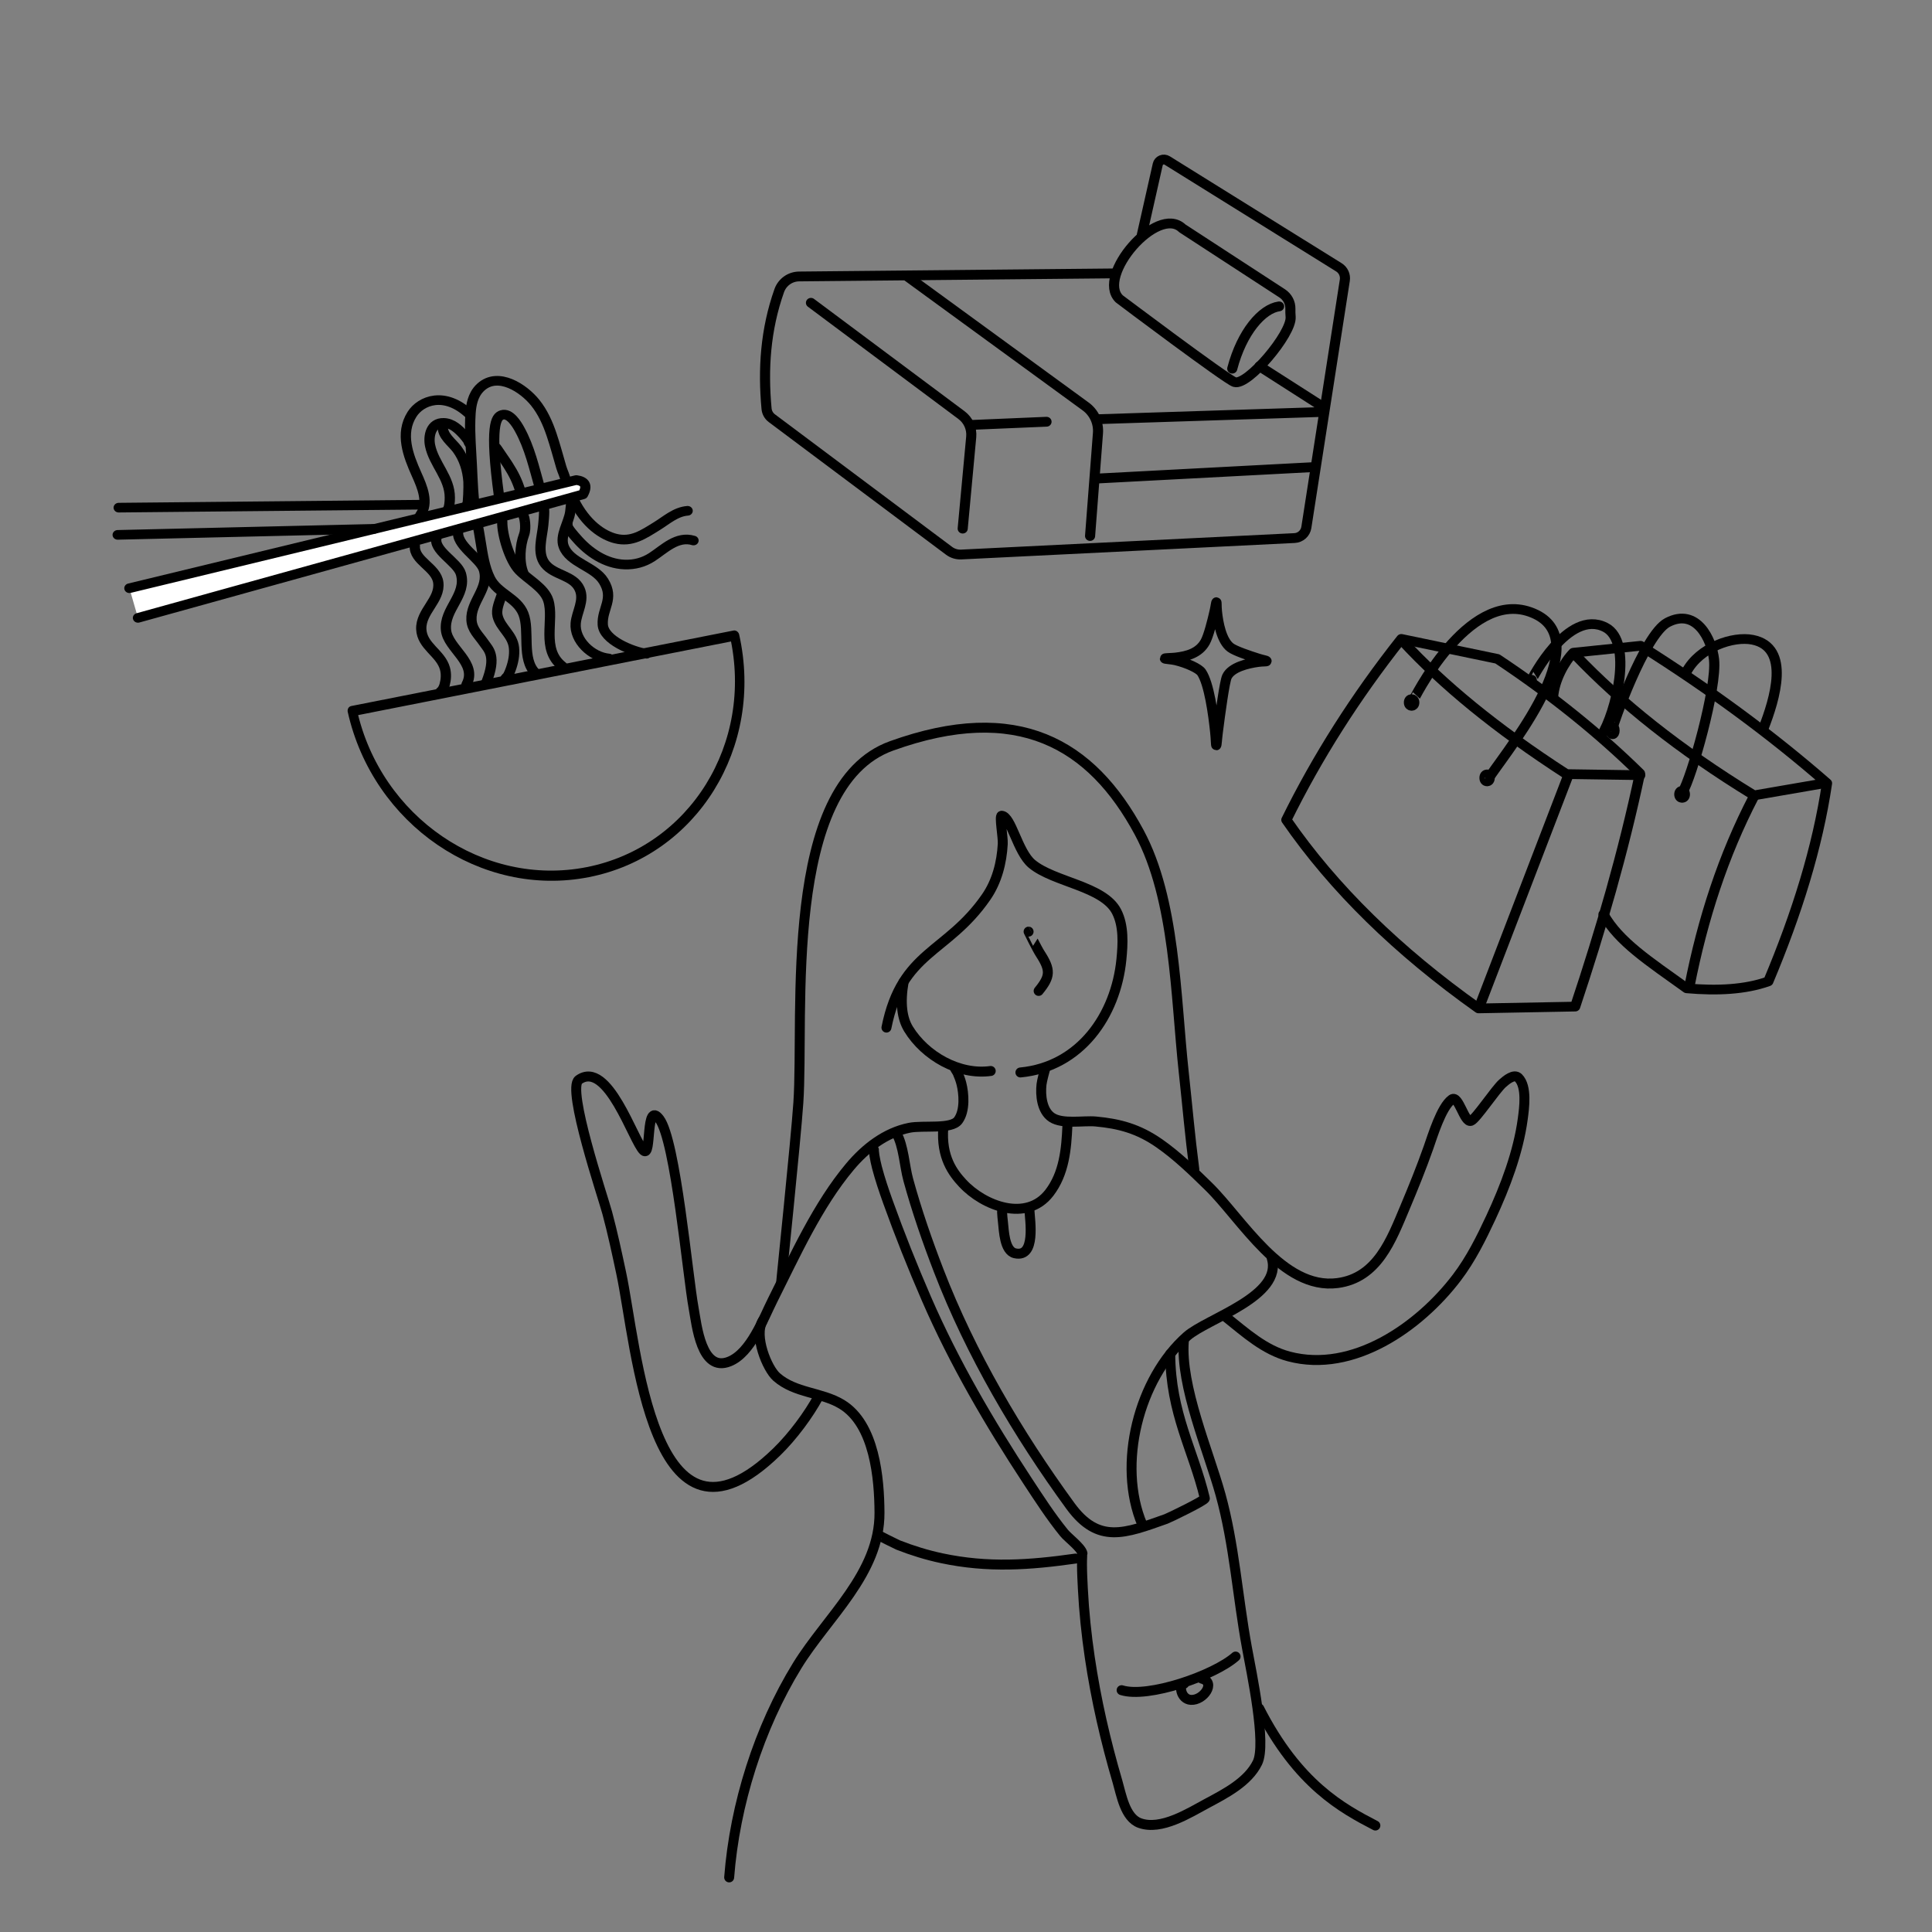 <svg xmlns="http://www.w3.org/2000/svg" xmlns:xlink="http://www.w3.org/1999/xlink" xmlns:serif="http://www.serif.com/" width="100%" height="100%" viewBox="0 0 2048 2048" xml:space="preserve" style="fill-rule:evenodd;clip-rule:evenodd;stroke-linecap:round;stroke-linejoin:round;stroke-miterlimit:1.5;"><rect x="0" y="0" width="2048" height="2048" fill="#808080" stroke="none"/>    <g id="_24" serif:id="24">        <g id="Dog">        </g>        <g id="Bed" transform="matrix(1.085,0,0,1.055,-506.313,-53.999)">            <path d="M1582.19,287.439C1582.19,287.439 1593.25,236.996 1597.76,216.376C1598.2,214.391 1599.54,212.746 1601.37,211.96C1603.19,211.175 1605.28,211.347 1606.96,212.422C1636.34,231.225 1745.77,301.242 1774.74,319.776C1779.03,322.52 1781.31,327.633 1780.53,332.765C1774.56,372.242 1749.45,538.169 1742.95,581.126C1742.05,587.06 1737.23,591.528 1731.39,591.824C1680.15,594.425 1448.09,606.202 1405.8,608.348C1401.52,608.565 1397.3,607.239 1393.87,604.598C1366.95,583.889 1245.9,490.746 1220.75,471.389C1217.8,469.122 1215.92,465.683 1215.57,461.916C1211.97,422.144 1214.42,382.511 1227.99,343.133C1230.93,334.706 1238.66,329.051 1247.36,328.965C1309.34,328.316 1555.33,325.885 1555.33,325.885" style="fill:none;stroke:black;stroke-width:9.86px;"></path>            <path d="M1621.78,280.615C1621.78,280.615 1694.13,329.074 1719.35,345.962C1724.47,349.392 1727.5,355.303 1727.35,361.584C1727.28,363.895 1727.36,366.588 1727.59,369.632C1728.84,386.505 1685.59,439.171 1672.83,435.105C1665.01,432.612 1560.28,351.552 1560.21,351.482C1537.2,328.708 1597.4,256.355 1621.78,280.615Z" style="fill:none;stroke:black;stroke-width:9.86px;"></path>            <path d="M1716.31,359.032C1699.79,361.413 1679.97,384.648 1670.55,421.592" style="fill:none;stroke:black;stroke-width:9.86px;"></path>            <path d="M1258.95,355.435C1258.95,355.435 1370.57,441.086 1406.05,468.318C1412.7,473.416 1416.28,481.702 1415.52,490.189C1412.94,518.787 1407.2,582.324 1407.2,582.324" style="fill:none;stroke:black;stroke-width:9.86px;"></path>            <path d="M1353.91,329.538C1353.91,329.538 1484.66,427.586 1527.32,459.581C1535.58,465.775 1540.13,475.926 1539.35,486.407C1536.89,519.494 1531.65,589.733 1531.65,589.733" style="fill:none;stroke:black;stroke-width:9.86px;"></path>            <path d="M1415.41,478.148L1489.1,474.936" style="fill:none;stroke:black;stroke-width:9.86px;"></path>            <path d="M1539.36,472.39C1539.36,472.39 1711.81,466.669 1756.2,465.196C1757.6,465.149 1758.82,464.169 1759.19,462.777C1759.56,461.385 1759.01,459.906 1757.83,459.128C1739.2,446.869 1697.15,419.185 1697.15,419.185" style="fill:none;stroke:black;stroke-width:9.86px;"></path>            <path d="M1540.43,531.906L1750.14,520.522" style="fill:none;stroke:black;stroke-width:9.86px;"></path>        </g>        <g id="Noodles" transform="matrix(1.139,0,0,1.069,20.544,-228.65)">            <path d="M102.402,797.177L518.321,689.907C526.28,691.028 529.043,695.338 524.569,704.09L110.382,826.588" style="fill:white;stroke:black;stroke-width:9.55px;"></path>            <g transform="matrix(1.15,-0.242,0.279,1.33,-289.405,-378.796)">                <path d="M581.7,1025.32C581.7,1107.14 512.399,1173.56 427.039,1173.56C341.679,1173.56 272.378,1107.14 272.378,1025.32L581.7,1025.32Z" style="fill:none;stroke:black;stroke-width:7.46px;"></path>            </g>            <path d="M92.447,717.286L373.628,714.364" style="fill:none;stroke:black;stroke-width:9.55px;"></path>            <path d="M419.317,625.079C395.937,601.323 373.586,611.044 365.446,624.649C353.983,643.809 361.786,665.507 369.672,684.247C374.847,696.546 381.423,712.498 373.051,724.874" style="fill:none;stroke:black;stroke-width:9.55px;"></path>            <path d="M419.272,653.539C418.207,653.877 418.196,651.577 417.566,650.655C416.312,648.822 415.058,646.993 413.619,645.299C408.806,639.631 402.888,633.471 394.93,633.23C382.894,632.865 380.457,646.419 382.218,655.645C385.743,674.123 400.709,687.593 400.596,707.415C400.572,711.618 400.358,716.378 398.374,720.192" style="fill:none;stroke:black;stroke-width:9.55px;"></path>            <path d="M423.652,712.117C423.412,712.27 422.897,708.317 422.88,708.119C422.615,705.201 422.418,702.273 422.236,699.348C421.734,691.292 421.452,683.225 421.077,675.162C420.382,660.206 419.145,645.079 419.598,630.101C419.859,621.495 420.362,612.417 424.395,604.619C425.722,602.051 427.442,599.691 429.531,597.69C445.801,582.113 469.421,599.08 480.045,613.185C487.144,622.61 491.746,633.632 495.284,644.808C498.675,655.518 501.395,666.436 504.356,677.269C505.513,681.5 507.97,686.378 508.487,690.717" style="fill:none;stroke:black;stroke-width:9.55px;"></path>            <path d="M446.487,706.592C437.38,635.024 443.692,627.219 449.051,625.377C456.312,622.879 462.849,634.466 465.412,639.376C474.898,657.551 479.116,677.879 484.343,697.497" style="fill:none;stroke:black;stroke-width:9.55px;"></path>            <path d="M392.134,899.922C391.615,899.545 393.063,899.019 393.393,898.47C394.417,896.764 395.255,894.883 395.753,892.956C397.106,887.72 397.426,882.094 396.07,876.831C392.105,861.444 374.657,854.741 374.037,837.745C373.391,820.033 391.9,808.831 389.865,791.535C388.081,776.381 367.133,770.135 368.051,755.267" style="fill:none;stroke:black;stroke-width:9.55px;"></path>            <path d="M416.197,892.571C426.701,871.181 398.968,857.184 397.068,838.931C394.873,817.853 416.788,804.147 410.898,782.786C407.641,770.97 384.303,759.391 388.408,746.503" style="fill:none;stroke:black;stroke-width:9.55px;"></path>            <path d="M426.645,735.136C426.63,735.094 427.301,738.397 427.705,741.121C428.244,744.76 428.845,748.39 429.398,752.027C431.207,763.927 432.888,776.528 438.043,787.532C445.09,802.575 463.11,806.577 469.05,822.486C475.357,839.38 466.92,867.331 480.371,881.344" style="fill:none;stroke:black;stroke-width:9.55px;"></path>            <path d="M449.404,731.239C449.1,743.965 456.255,769.518 465.144,779.395C473.474,788.65 488.53,796.768 492.237,809.27C498.029,828.804 485.099,857.676 505.304,874.48" style="fill:none;stroke:black;stroke-width:9.55px;"></path>            <path d="M487.998,715.252C487.434,714.755 488.149,716.748 488.218,717.497C488.339,718.802 488.397,720.113 488.386,721.424C488.351,725.737 487.952,730.077 487.57,734.37C486.5,746.412 481.371,762.367 489.319,773.132C497.794,784.611 515.514,784.036 521.424,798.015C526.227,809.376 518.648,820.699 517.751,831.987C516.408,848.863 532.495,865.264 548.692,866.87" style="fill:none;stroke:black;stroke-width:9.55px;"></path>            <path d="M513.228,709.986C514.083,710.271 512.809,720.568 512.679,721.558C511.285,732.212 502.818,744.968 506.551,755.66C512.335,772.222 535.129,775.333 543.734,790.178C553.94,807.786 542.078,817.237 542.933,833.207C543.764,848.725 570.443,859.961 583.645,862.145" style="fill:none;stroke:black;stroke-width:9.55px;"></path>            <path d="M443.923,658.065C443.146,656.585 448.552,665.194 449.463,666.597C451.249,669.348 453.042,672.105 454.731,674.918C460.119,683.897 463.127,690.403 466.454,701.087" style="fill:none;stroke:black;stroke-width:9.55px;"></path>            <path d="M434.43,891.072C444.436,864.208 436.784,858.285 432.235,851.221C427.414,843.734 421.245,838.242 420.759,828.62C419.837,810.35 437.536,797.264 432.286,778.857C428.99,767.296 405.511,754.363 408.503,739.906" style="fill:none;stroke:black;stroke-width:9.55px;"></path>            <path d="M416.895,713.501C417.628,713.928 418.262,696.303 417.95,691.518C417.21,680.131 414.027,668.985 407.525,659.529C402.888,652.786 393.314,645.904 394.202,636.674" style="fill:none;stroke:black;stroke-width:9.55px;"></path>            <path d="M515.73,708.46C515.762,708.198 515.52,708.751 515.582,708.889C527.056,734.083 543.369,744.893 554.787,747.933C569.941,751.968 580.793,743.833 593.431,735.52C602.317,729.674 610.827,721.312 621.917,720.407" style="fill:none;stroke:black;stroke-width:9.55px;"></path>            <path d="M510.119,734.177C508.866,736.494 517.471,746.334 518.64,747.778C529.561,761.266 545.35,773.026 563.328,773.681C572.574,774.018 581.152,771.564 588.758,766.297C600.132,758.421 612.091,744.963 627.392,749.874" style="fill:none;stroke:black;stroke-width:9.55px;"></path>            <path d="M452.643,886.625C451.593,887.145 454.175,884.824 454.719,883.785C455.774,881.77 456.579,879.624 457.308,877.474C459.622,870.654 460.995,863.567 460.329,856.353C459.108,843.131 447.8,836.675 445.046,824.795C443.551,818.349 446.702,811.006 448.576,804.929" style="fill:none;stroke:black;stroke-width:9.55px;"></path>            <path d="M469.447,726.288C469.832,726.128 472.092,737.119 469.692,744.045C465.906,754.967 464.777,770.766 468.968,781.93" style="fill:none;stroke:black;stroke-width:9.55px;"></path>            <g transform="matrix(1,0,0,1,-0.913,5.653)">                <path d="M92.407,738.625L331.486,732.634" style="fill:none;stroke:black;stroke-width:9.55px;"></path>            </g>        </g>        <g id="Shopping" transform="matrix(1.167,0,0,1.115,-364.726,-88.909)">            <path d="M1585.44,687.161L1672.67,706.157C1722.33,740.681 1765.24,777.037 1802.19,815.013C1787.09,889.997 1766.6,963.687 1743.34,1036.71L1655.59,1038.44C1582.34,984.075 1523.97,924.393 1481,859.204C1509.01,799.679 1543.76,742.311 1585.44,687.161Z" style="fill:none;stroke:black;stroke-width:9.24px;"></path>            <path d="M1723.27,742.379C1724.34,726.393 1733.67,708.763 1741.73,700.277L1802.76,693.697C1865.4,734.984 1921.92,778.518 1972.1,824.379C1963.49,885.477 1944.63,948.464 1918.79,1012.74C1897.81,1020.57 1872.52,1021.89 1844.67,1019.35C1810.51,993.661 1782.99,975.106 1769.07,949.01" style="fill:none;stroke:black;stroke-width:9.24px;"></path>            <path d="M1595.98,746.339C1595.84,746.414 1645.13,640.639 1702.11,661.445C1765.25,684.501 1687.6,785.025 1665.76,818.045" style="fill:none;stroke:black;stroke-width:9.24px;"></path>            <g transform="matrix(1,0,0,1,5.38,5.62)">                <path d="M1698.45,720.399C1698.29,720.396 1731.45,652.292 1765.41,670.576C1791.01,684.357 1774.84,752.247 1761.86,773.347" style="fill:none;stroke:black;stroke-width:9.24px;"></path>            </g>            <path d="M1777.46,771.451C1776.82,771.239 1806.03,683.151 1827.23,671.527C1853.75,656.983 1867.46,688.176 1869.46,706.585C1872.37,733.395 1848.94,819.369 1840.79,833.065" style="fill:none;stroke:black;stroke-width:9.24px;"></path>            <ellipse cx="1594.76" cy="747.607" rx="2.418" ry="3.217" style="fill:none;stroke:black;stroke-width:9.24px;"></ellipse>            <ellipse cx="1663.32" cy="819.299" rx="2.347" ry="3.35" style="fill:none;stroke:black;stroke-width:9.24px;"></ellipse>            <ellipse cx="1840.46" cy="834.936" rx="2.528" ry="3.356" style="fill:none;stroke:black;stroke-width:9.24px;"></ellipse>            <ellipse cx="1777.33" cy="774.198" rx="1.765" ry="3.588" style="fill:none;stroke:black;stroke-width:9.24px;"></ellipse>            <path d="M1844.43,718.375C1856.45,695.058 1886.61,684.203 1904.58,687.983C1939.39,695.304 1924.55,744.791 1914.4,772.126" style="fill:none;stroke:black;stroke-width:9.24px;"></path>            <path d="M1586.76,689.434C1622.75,730.239 1671.15,772.213 1735.44,815.684L1802.43,816.714" style="fill:none;stroke:black;stroke-width:9.24px;"></path>            <path d="M1736.95,817.187L1656.76,1035.7" style="fill:none;stroke:black;stroke-width:9.24px;"></path>            <path d="M1743.85,702.876C1784.62,747.512 1837.04,791.896 1905.8,835.926L1971.12,824.123" style="fill:none;stroke:black;stroke-width:9.24px;"></path>            <path d="M1905.86,836.629C1877.62,893.311 1859.1,953.823 1847.23,1016.96" style="fill:none;stroke:black;stroke-width:9.24px;"></path>        </g>        <path d="M1304.51,686.512C1294.8,679.325 1291.35,660.2 1290.12,648.35C1289.52,642.504 1289.91,638.519 1289.46,638.429C1289.02,638.339 1288.69,642.318 1287.45,647.809C1285.11,658.134 1281.13,674.122 1277.54,680.561C1270.97,692.35 1258.46,695.697 1246.16,697.097C1242.27,697.541 1234.75,697.585 1234.75,698.048C1234.75,698.511 1242.24,698.929 1246.16,699.877C1258.41,702.834 1270.81,708.603 1273.6,712.673C1281.67,724.474 1286.12,757.329 1288.07,776.212C1288.92,784.458 1288.81,790.07 1289.3,790.039C1289.8,790.008 1289.99,784.298 1291.04,776.026C1293.54,756.363 1298.13,722.397 1300.62,717.231C1305.48,707.174 1322.68,703.214 1333.52,701.694C1338.88,700.943 1342.61,701.379 1342.69,700.788C1342.77,700.197 1339.06,699.741 1333.99,698.149C1324.27,695.097 1309.27,690.039 1304.51,686.512Z" style="fill:none;stroke:black;stroke-width:10.55px;"></path>        <g id="Person">            <path d="M1081.68,1136.85C1145.16,1130.81 1182.85,1076.28 1188.73,1017.07C1190.35,1000.74 1191.42,981.435 1183.66,966.343C1169.74,939.253 1117.26,935.233 1093.9,915.769C1078.54,902.967 1072.02,865.405 1061.83,864.737C1059.1,864.558 1063.37,887.27 1062.97,894.528C1061.88,914.422 1056.8,934.386 1045.38,950.909C1003.86,1010.99 955.964,1007.83 939.67,1089.3" style="fill:none;stroke:black;stroke-width:10.55px;"></path>            <path d="M1050.21,1135.28C1016.59,1139.99 980.564,1119.28 963.096,1090.8C956.186,1079.53 953.962,1063.23 957.897,1040.82" style="fill:none;stroke:black;stroke-width:10.55px;"></path>            <path d="M1108.19,1132C1106.96,1136.48 1104.52,1145.42 1104.05,1149.52C1102.77,1160.84 1104.3,1177.48 1114.99,1184.56C1126.33,1192.06 1148.36,1187.63 1161.48,1188.82C1186.88,1191.14 1206.97,1196.72 1228.73,1211.85C1247.67,1225.01 1264.59,1241.49 1281.04,1257.56C1316,1291.69 1359.38,1367.78 1417.83,1360.1C1460.09,1354.56 1474.84,1314.36 1489.37,1279.87C1498.14,1259.04 1506.62,1238.09 1514.14,1216.77C1518.57,1204.24 1527.88,1173.33 1539,1165.41C1546.26,1160.24 1552.21,1190.82 1559.38,1188.12C1564.71,1186.12 1585.26,1154.9 1592.88,1148.25C1596.27,1145.28 1604.88,1137.81 1609.58,1142.52C1618.92,1151.88 1615.71,1174.61 1614.2,1185.93C1609.46,1221.48 1595.58,1257.95 1580.45,1290.49C1570.18,1312.58 1559.08,1334.85 1544.29,1354.31C1504.59,1406.54 1434.26,1455.93 1366.31,1437.9C1340.29,1431 1320.34,1412.75 1299.8,1396.38" style="fill:none;stroke:black;stroke-width:10.55px;"></path>            <path d="M1012.34,1131.76C1010.6,1130.64 1014.25,1135.42 1015.09,1137.31C1016.68,1140.92 1018.1,1144.71 1019.08,1148.53C1021.78,1159.02 1023.3,1177.3 1015.71,1187.62C1008.42,1197.52 978.719,1192.54 963.958,1195.5C938.751,1200.56 917.44,1217.16 901.179,1236.48C866.679,1277.47 842.846,1330.82 818.931,1378.38C809.043,1398.05 795.893,1434.09 773.206,1443.25C743.318,1455.31 738.52,1404.32 735.279,1386.7C728.834,1351.68 716.294,1209.16 699.05,1186.28C683.767,1166.01 691.186,1227.81 682.244,1219.68C671.548,1209.96 644.38,1122.71 613.522,1144.65C600.393,1153.99 638.961,1268.11 643.705,1285.7C649.351,1306.62 653.904,1328.04 658.435,1349.24C674.945,1426.49 690.869,1667.66 823.208,1539.23C840.392,1522.55 857.494,1499.28 867.654,1480.39" style="fill:none;stroke:black;stroke-width:10.55px;"></path>            <path d="M808.39,1400.23C798.989,1415.91 813.047,1450.74 823.283,1459.71C843.017,1477.01 870.597,1475.55 892.174,1488.56C927.261,1509.7 932.107,1567.25 932.3,1603.54C932.642,1667.84 876.663,1714.29 845.149,1765.48C804.511,1831.49 778.879,1912.98 772.945,1990.12" style="fill:none;stroke:black;stroke-width:10.55px;"></path>            <path d="M1348.05,1333.5C1360.47,1374.15 1279.8,1397.51 1258.28,1416.44C1207.09,1461.45 1183.86,1552.24 1210.86,1616.11" style="fill:none;stroke:black;stroke-width:10.55px;"></path>            <path d="M930.428,1626.73C929.995,1627.03 950.972,1637.35 952.107,1637.79C967.04,1643.65 982.537,1648.44 998.226,1651.78C1047.44,1662.26 1091.42,1659.07 1140.18,1652.14" style="fill:none;stroke:black;stroke-width:10.55px;"></path>            <path d="M999.937,1195.39C997.434,1226.89 1010.45,1243.53 1020.38,1254.24C1042.8,1278.4 1088.17,1295.86 1112.34,1264.46C1128.19,1243.84 1130.42,1217.86 1131.51,1192.97" style="fill:none;stroke:black;stroke-width:10.55px;"></path>            <path d="M926.398,1218.87C925.997,1216.85 926.61,1223.01 926.964,1225.05C927.694,1229.24 928.518,1233.4 929.602,1237.53C932.836,1249.83 936.892,1261.86 941.189,1273.83C953.668,1308.59 967.404,1343.02 982.116,1376.89C1011.42,1444.35 1048.95,1508.51 1089.29,1569.93C1101.58,1588.63 1113.87,1607.68 1128.01,1625.07C1131.96,1629.93 1145.96,1640.4 1147.47,1646.58C1146.86,1645.8 1147.23,1648.55 1147.17,1649.54C1146.98,1652.65 1146.95,1655.76 1146.96,1658.88C1146.99,1667.24 1147.44,1675.6 1147.86,1683.94C1149.11,1708.48 1151.64,1732.8 1155.24,1757.12C1161.87,1801.83 1171.88,1845.36 1184.6,1888.69C1188.64,1902.45 1192.52,1926.79 1208.14,1932.5C1230.89,1940.81 1260.87,1921.61 1279.81,1911.47C1298.93,1901.22 1323.01,1888.88 1332.97,1868.42C1342.69,1848.46 1326.8,1773.82 1321.7,1746.03C1311.85,1692.32 1308.42,1637.26 1293.84,1584.44C1281.12,1538.39 1250.96,1469.05 1254.93,1421.32" style="fill:none;stroke:black;stroke-width:10.55px;"></path>            <path d="M1240.5,1435.24C1240.93,1498.66 1264.8,1536.57 1277.21,1588.31C1277.71,1590.41 1239.3,1609.01 1236.08,1610.15C1192.37,1625.65 1164.25,1636.91 1134.68,1596.36C1078.93,1519.9 1029.05,1435.16 994.996,1346.78C982.877,1315.32 971.761,1283.3 962.838,1250.78C958.623,1235.42 958.052,1215.26 950.204,1201.07" style="fill:none;stroke:black;stroke-width:10.55px;"></path>            <path d="M1334.78,1811C1375.98,1891.81 1423.22,1917.09 1457.95,1935.14" style="fill:none;stroke:black;stroke-width:10.55px;"></path>            <path d="M1266.03,1239.61C1261.13,1201.96 1258.94,1174.47 1254.79,1136.35C1246.1,1056.58 1245.86,953.51 1207.6,882.384C1157.01,788.347 1078.63,742.591 945.026,790.687C828.341,832.691 852.584,1075.82 846.278,1169C843.543,1209.4 827.694,1360.74 828.172,1358.61" style="fill:none;stroke:black;stroke-width:10.55px;"></path>            <path d="M1188.96,1791.67C1216.9,1800.49 1287.29,1775.98 1309.76,1756.02" style="fill:none;stroke:black;stroke-width:10.55px;"></path>            <path d="M1255.27,1784.74C1249.27,1785.21 1251.38,1801.3 1262.4,1801.95C1275.71,1802.74 1289.31,1783.36 1274.02,1779.43" style="fill:none;stroke:black;stroke-width:10.55px;"></path>            <path d="M1062.32,1280.1C1063.04,1278.64 1062.15,1283.35 1062.24,1284.97C1062.41,1288.49 1062.77,1292 1063.17,1295.49C1064.18,1304.22 1064.66,1326 1075.93,1328.54C1098.4,1333.59 1091.75,1293.57 1091.23,1282.62" style="fill:none;stroke:black;stroke-width:10.55px;"></path>            <path d="M1090.35,987.562C1090.26,987.559 1099.38,1005.9 1102.62,1010.89C1113.84,1028.19 1113.64,1035.01 1101,1050.42" style="fill:none;stroke:black;stroke-width:10.55px;"></path>        </g>    </g></svg>
